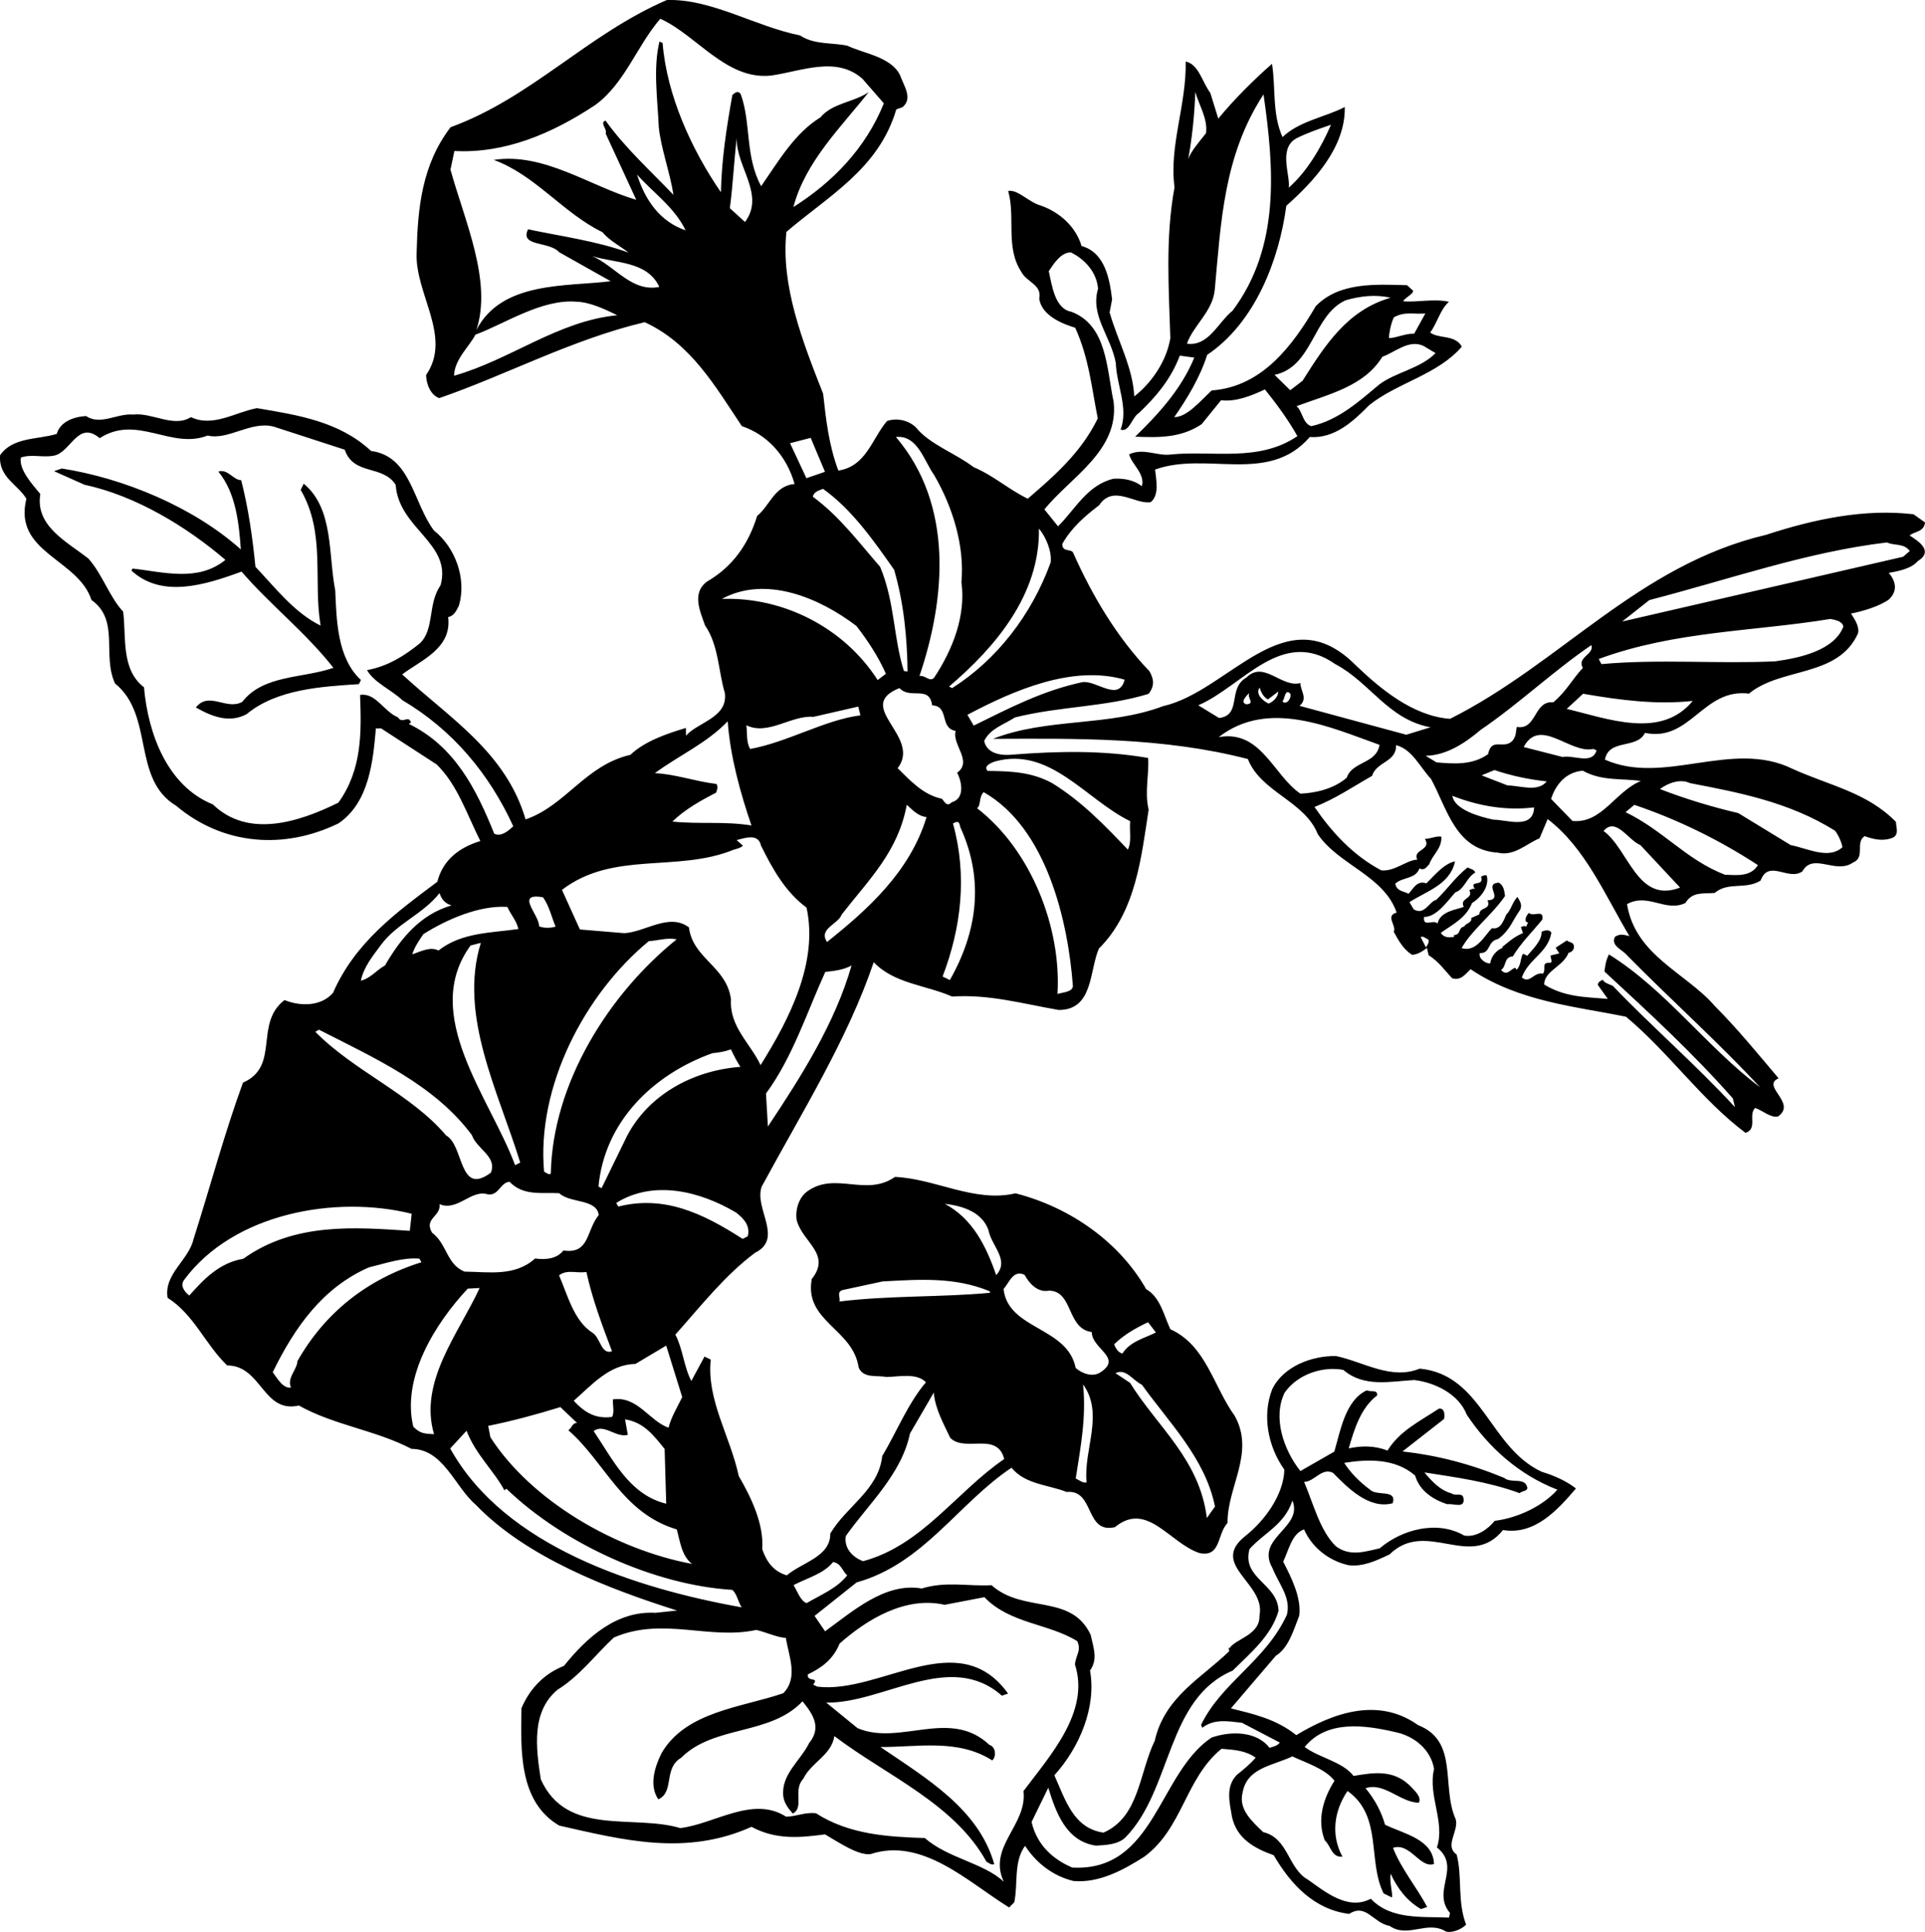<?xml version="1.0" encoding="utf-8"?>
<!-- Generator: Adobe Illustrator 17.0.0, SVG Export Plug-In . SVG Version: 6.00 Build 0)  -->
<!DOCTYPE svg PUBLIC "-//W3C//DTD SVG 1.1//EN" "http://www.w3.org/Graphics/SVG/1.1/DTD/svg11.dtd">
<svg version="1.1" id="Layer_1" xmlns="http://www.w3.org/2000/svg" xmlns:xlink="http://www.w3.org/1999/xlink" x="0px" y="0px"
	 width="215.23px" height="216px" viewBox="0 0 215.23 216" enable-background="new 0 0 215.23 216" xml:space="preserve">
<path d="M158.743,153.017c-3.223,1.304-6.246-0.747-9.374-1.409c-2.715-0.031-5.88,1.154-7.125,3.709
	c-1.129,2.899-0.516,6.361,1.359,8.998c-0.087,2.832-2.196,5.684-4.319,7.379c-4.185,3.277,2.307,5.294,1.534,8.94
	c0.08,2.194-2.689,2.57-3.373,3.672l-0.136-0.133c0.08,0.134,0.098,0.305,0.138,0.424c-3.03,2.975-7.227,5.096-8.334,10.018
	c-1.754,3.598-1.706,8.508-5.734,10.281c-3.355-0.486-4.254-3.655-5.493-6.416c2.802-3.088,4.721-7.614,3.987-11.709
	c0.912-1.281,0.378-2.546,0.074-3.987c-2.183-4.658-7.475-2.353-11.089-5.552c-2.654,0.141-5.089-0.469-7.794,0.367
	c-4.111-0.712-7.718,2.559-10.815,4.786l-1.172-1.721l4.699-3.744c7.492-2.097,11.351-8.836,17.32-12.823
	c1.523,1.89,4.236,1.921,6.151,2.711c3.175-0.319,2.012,4.718,5.413,3.933c3.612-2.982,6.142,1.847,9.502,2.911
	c2.375,0.438,1.888-2.099,3.086-3.382c-0.039-4.044,3.102-7.829,0.807-11.965c-2.4-3.327-3.199-7.883-7.201-9.693
	c-0.768-1.667-1.133-3.57-2.702-4.48c-2.941-5.17-8.352-9.103-14.607-10.715c-4.553,1.085-8.97-1.645-13.48-1.832
	c-3.269,2.285-6.707-0.684-9.862,1.658c-0.916,0.701-1.307,2.092-1.124,3.188c0.66,2.479,3.909,3.774,1.684,6.57
	c-0.877,4.745,4.619,5.559,5.239,9.884c0.532,1.265,2.031,0.847,3.073,1.068c1.443-0.015,3.403-0.497,4.454,0.59
	c-2.001,2.331-3.351,5.695-4.888,8.252c-0.425,3.818-4.046,5.645-5.808,8.666c0.026,2.598-3.143,3.208-4.862,4.669
	c-1.506-0.447-2.27-1.537-2.746-2.919c0.204-2.774-1.213-5.764-2.624-8.178c-0.968-4.495-3.607-8.512-3.132-13.024l-0.697-0.339
	l-1.476,2.728c-0.823-1.55-0.96-3.629-1.784-5.181c2.856-3.206,5.539-6.641,8.923-9.159c3.219-1.591-0.165-4.966,0.736-7.401
	c4.423-8.189,9.602-16.445,12.519-25.081c2.277,2.405,5.804,2.544,8.762,3.842c4.156-0.271,7.807,0.79,11.915,1.5
	c3.87,0.02,3.423-4.367,4.495-6.861c4.178-4.143,4.753-10.331,5.567-15.538c-0.482-1.96,0.076-3.987-0.059-5.775
	c-5.033-0.875-10.116-0.768-15.197-0.371c-1.211,0.128-2.83-0.087-3.134-1.528c0.679-1.393,2.177-1.813,3.44-2.633
	c5.072-1.266,10.043-1.139,14.937-2.633c0.742-0.931,0.562-1.738,0.091-2.544c-3.62-3.776-6.381-8.428-8.508-13.203
	c-0.18-0.519-1.272-0.046-1.222-1.027c1.02-1.801,2.509-3.088,4.115-4.317c1.593-2.383,4.043-0.039,5.773-0.345
	c0.975-0.818,0.612-2.433,0.484-3.644c5.758-2.079,12.669,1.723,17.296-3.638c2.774,0.204,4.892-1.782,6.609-3.531
	c3.095-2.515,7.707-3.427,10.392-6.574c-0.766-1.378-2.607-0.84-3.54-1.582c0.799-1.048,1.129-2.611,2.103-3.429
	c-1.678-0.388-3.64,0.093-5.142-0.065c0.399-0.523,1.089-0.762,1.144-1.166l-0.701-0.629c-3.407-0.082-7.57-0.386-10.201,2.355
	c-2.557,4.358-5.977,9.011-11.633,9.415c-1.317,1.226-2.743,2.973-4.189,2.989c1.424-2.038,2.902-4.478,3.685-6.969
	c5.339-3.577,8.041-10.594,8.849-16.669c3.036-2.687,6.635-6.535,6.535-11.041c-2.127,1.118-5.07,1.552-6.958,3.362
	c-1.181-2.587-0.747-5.539-1.178-8.191c-2.003,1.752-4.234,3.97-6.006,6.125l-0.894-2.88c-0.879-1.146-1.302-3.223-2.752-3.497
	c0.106,4.794-1.871,9.435-1.246,14.051c-1.042,5.671-0.638,11.329-0.469,16.873c-0.436,2.661-2.203,5.105-4.037,6.511
	c-0.148-3.234-1.854-6.222-2.752-9.391l0.276-1.445c-0.252-2.136-0.744-5.25-3.41-5.975c-0.658-2.188-2.466-3.787-4.551-4.519
	c-1.391-0.391-2.559-1.823-3.657-1.639c0.84,2.995-0.341,6.301,1.478,9.055c0.588,1.15,2.325,1.422,1.995,2.984
	c0.247,1.847,2.511,2.806,4.017,3.253c1.535,3.336,1.858,6.798,2.526,10.142c-1.869,3.831-4.846,6.403-7.824,8.975
	c-2.207-1.076-3.781-2.563-6.045-3.523c-2.094-1.597-4.935-2.55-6.457-4.443c-0.875-0.857-2.205-1.074-3.242-0.718
	c-1.713,2.038-2.318,5.048-5.433,5.541c-1.068-2.82-1.387-5.704-1.704-8.591c-2.309-5.869-4.74-12.085-4.106-18.099
	c4.696-4.033,10.329-7.034,12.284-13.697l0.69-0.239c1.204-0.994,0.152-2.37-0.265-3.579c-1.003-2.068-4.126-2.442-5.869-3.292
	c-1.68-0.386-3.698-0.078-5.326-1.161c-4.979-0.99-9.919-4.117-14.885-3.954C65.64,3.85,59.469,10.902,50.375,14.227
	c-3.195,4.191-3.666,8.99-3.79,13.96c-0.243,4.625,4.02,9.435,1.059,13.738c0.013,1.157,0.601,2.305,1.471,2.585
	c7.427-2.557,14.839-6.559,22.967-8.488c5.163,2.377,7.87,7.145,10.861,11.62c2.839,0.955,5.001,3.301,5.897,6.47
	c-2.251,0.195-2.75,2.396-4.182,3.566c-1.007,3.245-2.774,5.689-5.589,7.334c-1.778,1.289-0.775,3.358-0.241,4.914
	c1.524,2.179,1.498,5.183,2.214,7.546c0.373,2.769-3.03,3.264-4.345,4.779l-0.007-0.866c-2.19,0.658-4.608,1.489-6.209,3.008
	c-5.016,1.146-7.223,5.674-11.716,7.221c-2.21-7.546-8.547-11.356-13.795-16.213c2.066-1.58,5.578-2.887,5.138-6.405
	c0.636-0.124,0.918-0.703,1.2-1.283c0.894-3.015-0.41-6.524-2.798-8.408c-2.342-3.154-2.568-8.293-7.021-8.886
	c-3.555-3.314-8.243-4.02-12.758-4.784c-2.364,0.428-4.946,2.186-7.384,0.998c-1.895,1.231-4.339-0.536-6.472-0.284
	c-1.793-0.154-3.629,1.25-5.257,0.169c-1.328,0.07-2.882,0.606-3.273,1.995c-2.19,0.658-4.907,0.339-6.333,2.374
	c-0.204,2.485,1.997,3.273,2.939,4.881c-1.502,6.023,5.786,6.702,7.275,11.31c3.199,2.279,1.159,6.168,2.635,9.333
	c4.425,3.594,1.838,10.667,6.837,13.68c5.3,4.454,12.124,4.907,18.16,1.96c3.442-2.346,3.859-7.03,4.169-10.613l0.577-0.006
	l6.222,4.039c2.333,2.288,3.347,5.513,4.879,8.56c-2.361,0.716-4.195,2.122-4.807,4.553c-4.532,3.397-9.176,6.735-11.664,12.421
	c-1.311,1.515-3.625,1.537-5.422,0.805c-3.44,2.633-0.447,7.399-4.645,9.231c-2.138,5.856-3.642,11.59-5.548,17.559
	c-0.553,2.318-3.312,3.846-2.882,6.5c2.965,1.875,4.213,5.216,6.663,7.559c3.87,0.02,3.981,5.391,8.018,4.484
	c3.95,2.214,8.577,2.746,12.584,4.844c3.581,0.022,4.836,4.226,7.167,6.225c5.721,5.953,14.941,9.443,22.533,11.853l-2.424,0.254
	c-4.334-0.245-7.655,2.735-10.225,5.936c-2.129,0.831-3.79,2.465-4.749,4.727c-0.069,4.564-0.358,10.459,4.232,13.129
	c7.123,1.606,14.13,3.442,21.491,0.135c2.73,1.476,5.443,1.218,8.213,0.844c1.569,0.907,3.72,2.39,5.105,2.203
	c5.817-1.908,10.952,3.184,15.486,5.969l0.571-0.582c0.443-2.086-0.1-4.506,1.209-6.31c1.233,1.895,3.097,3.377,5.411,3.933
	c2.891,0.26,5.652-1.27,7.948-2.737c4.3-3.219,4.534-8.71,8.603-12.044c1.387,0.102,2.774,0.204,3.822,1.003
	c-0.627,0.699-1.374,1.341-2.06,1.869c-1.374,1.343-0.836,3.186-0.59,4.742c0.545,2.422,2.461,3.501,4.666,4.286
	c1.88,3.216,4.506,6.079,8.441,6.561c1.895-1.233,2.667,1.014,4.521,1.341c2.036,1.424,4.208-0.677,6.303,0.632
	c0.636,0.167,1.671-0.191,2.244-0.773c-1.007-2.648-0.399-5.37-1.059-7.846c-1.398-0.97,0.263-2.602-0.098-3.928
	c-1.654-3.681,0.376-8.727-4.204-10.531c-4.482-3.19-9.548-1.35-13.626,1.118c-2.27-1.828-4.875-2.379-7.308-2.991l5.024-5.884
	c1.437-0.881,1.995-2.908,2.613-4.473c0.269-2.025-0.907-4.326-1.793-6.049c0.625-1.276,0.951-3.13,2.335-3.605
	c0.886,2.014,2.748,3.497,4.949,3.996c1.619,0.215,3.115-0.495,4.61-1.202c4.119-4.026,9.031,1.819,12.684-2.724
	c3.586,0.599,6.157-2.314,8.157-4.645c-0.931-0.742-2.325-1.421-3.831-1.869C166.513,161.838,165.741,153.699,158.743,153.017z
	 M135.846,168.438l-0.911,1.28c-0.816-6.578-5.532-10.17-8.586-15.11l-1.628-1.081c1.15-0.588,1.915,0.79,2.961,1.3
	C130.667,159.014,134.752,163.018,135.846,168.438z M128.362,147.83l0.877,1.146c-1.15,0.591-2.937,1.012-3.733,2.349
	c-0.404-0.054-0.756-0.512-0.934-1.031C125.66,149.243,126.865,148.537,128.362,147.83z M144.903,15.488
	c1.148-0.588,2.531-1.066,3.913-1.541c-1.129,2.611-2.722,5.285-4.727,7.036C144.308,19.653,142.891,16.662,144.903,15.488z
	 M50.766,42.01c0.039-1.849,1.758-3.31,2.381-4.586c3.338-1.248,7.412-4.002,11.288-3.694c1.558,0.041,3.299,0.892,4.577,1.515
	C62.375,35.887,57.103,40.215,50.766,42.01z M66.209,28.629c-0.211-0.068-0.418-0.14-0.615-0.225
	C65.791,28.489,65.998,28.561,66.209,28.629c2.592,0.829,6.146,0.525,7.509,3.449C70.616,32.698,68.771,29.732,66.209,28.629z
	 M71.224,19.509c1.754,2.003,4.139,3.598,5.435,6.242C73.82,24.799,72.121,22.389,71.224,19.509z M83.296,24.82l-1.693-1.543
	c0.349-2.62,0.459-5.238,0.77-7.857c0.008-0.215,0.031-0.43,0.072-0.645c-0.042,0.215-0.064,0.43-0.072,0.645
	C82.259,18.615,85.592,21.766,83.296,24.82z M85.104,20.816c-1.825-3.334-1.111-7.154-2.298-10.318
	c-0.352-0.458-0.695-0.052-0.923,0.124c-0.658,3.705-1.2,7.175-1.278,10.874c-3.281-4.762-6.06-10.859-6.52-16.688l-0.349-0.169
	c-0.723,2.952-0.226,6.357-0.078,9.589c0.254,2.424,1.263,5.072,1.634,7.553c-2.568-2.689-5.365-5.205-7.592-8.302
	c-0.69,0.239,0.241,0.979,0.013,1.444l3.425,7.418c-5.157-1.508-10.335-5.328-15.931-4.462c4.638,1.686,7.742,5.932,12.154,8.083
	c0.818,0.974,1.979,1.541,2.913,2.281c-3.538-1.294-7.588-1.832-11.234-2.604c-0.964,1.975,2.381,1.307,3.49,2.565l5.752,3.236
	c-4.905,0.627-12.189-0.052-15.023,5.465c1.795-5.45-1.276-12.12-2.893-17.938l0.44-2.084c5.608,0.291,10.843-1.899,15.723-5.124
	c3.325-2.403,4.671-6.633,7.299-9.663c4.119,1.867,7.406,6.917,12.426,6.348c3.403-0.497,7.258-2.209,10.17,0.36l2.396,2.75
	c-2.029,5.046-5.747,8.838-10.11,11.596c1.337-5.098,5.4-9.007,8.421-12.851c-1.719,1.172-4.031,1.196-5.4,2.826
	C88.856,14.886,87.04,18.025,85.104,20.816z M121.491,165.749c-0.462,0.063-0.753-0.224-1.217-0.449
	c0.542-3.473,1.202-6.887,0.818-10.522C123.494,158.102,121.109,162.113,121.491,165.749z M114.558,142.536
	c0.53,0.977,1.465,2.008,2.735,1.764c2.713,0.03,1.947,4.254,4.781,4.632c-0.039,1.849,3.497,2.854,0.97,4.495
	c-0.862,0.588-2.079,0.137-2.778-0.49c-0.911-4.614-7.553-4.259-8.061-8.818C112.835,143.42,113.282,141.913,114.558,142.536z
	 M110.524,137.549c0.306,1.732,2.402,3.327,0.857,5.018c-1.128-3.281-2.661-6.327-5.738-7.972
	C107.55,134.805,109.81,135.478,110.524,137.549z M93.848,145.514c0.169-0.349-0.356-1.038,0.334-1.274l4.497-0.97
	c3.985-0.213,8.024-0.54,11.967,1.096l0.061,0.172C105.282,145.054,99.504,144.822,93.848,145.514z M94.569,171.735
	c2.394-3.432,6.229-6.878,7.167-11.451l2.669-4.59c0.135,1.788,1.133,3.57,1.841,5.066c1.637,1.658,5.252-0.747,6.034,2.366
	c-5.396,3.692-9.15,9.624-15.775,11.421C95.285,174.096,94.352,173.065,94.569,171.735z M93.154,174.636
	c0.927,0.165,1.05,1.088,1.576,1.487c-1.142,1.456-2.926,2.166-4.534,3.106c-0.636-0.167-0.994-1.202-1.465-2.008
	C90.285,176.399,92.069,175.976,93.154,174.636z M77.384,174.851c-8.564-1.591-17.977-7.045-22.555-14.162l-0.243-1.27
	c2.709-0.547,5.361-1.265,8.067-2.101l1.864,1.771c-0.577,0.007-0.571,0.584-0.972,0.818c4.137,3.601,5.984,9.244,12.126,11.089
	C76.032,172.323,76.221,173.996,77.384,174.851z M79.65,117.75c0.751-0.065,1.385-0.187,2.075-0.423
	c0.356,0.746,0.651,1.322,1.059,1.953c-5.367,0.399-10.309,3.162-12.688,7.75l-2.832,5.806l-0.349-0.171
	C67.595,125.379,73.03,120.127,79.65,117.75z M61.585,131.218c-0.228,0.174-0.521-0.111-0.753-0.224
	c-0.844-9.467,4.484-19.803,11.703-25.767c1.042-0.067,2.077-0.425,3.119-0.204C68.088,111.107,61.774,121.106,61.585,131.218z
	 M68.426,151.079c-1.209,0.417-1.287-1.489-2.159-2.058c-2.092-1.309-2.813-4.247-3.759-6.433c0.916-0.703,1.962-0.193,3.056-0.378
	C66.232,145.267,67.3,148.086,68.426,151.079z M69.887,158.691c2.14,0.326,3.255,1.875,4.423,3.308l0.178,6.123
	c-4.113-1.001-5.943-4.909-8.113-8.124c1.148-0.879,2.492,0.784,3.82,0.423L69.887,158.691z M76.277,156.201
	c-0.567,1.161-1.25,2.266-1.528,3.425c-2.201-0.788-3.442-3.549-6.212-3.175c-0.052,0.695,0.186,1.385-0.096,1.966
	c-1.847,0.25-3.069-0.49-4.293-1.806c2.006-1.754,4.002-4.085,6.891-4.113l3.447-2.055L76.277,156.201z M83.609,138.219
	l-0.575,0.295c-4.593-2.958-8.829-4.881-13.901-3.618l-0.234-0.402c4.132-2.583,9.289-1.363,13.413,1.081
	C83.244,136.318,83.886,137.063,83.609,138.219z M85.857,125.95l-0.213-3.694c2.965-4.015,4.59-9.116,6.626-13.585
	c0.922-0.124,1.962-0.193,2.939-0.723C93.367,114.38,89.612,120.309,85.857,125.95z M92.468,105.318
	c-0.996-1.491,1.25-1.975,1.645-3.078c3.082-3.959,6.285-6.995,7.273-12.261c0.408,0.343,1.226,1.315,2.21,1.365
	C101.749,97.485,96.939,101.75,92.468,105.318z M83.878,83.74c-0.469-0.805-0.306-1.73-0.43-2.652
	c2.437,1.187,5.014-1.148,7.501-0.942L95.962,79l0.241,0.979C92.223,80.48,88.145,82.946,83.878,83.74z M100.364,85.889
	c2.739-3.553-4.979-6.885,0.199-8.957c1.226,1.318,3.347-0.38,3.659,1.927c1.966,0.098,0.777,2.535,2.628,2.863
	c-0.447,1.506,1.94,3.39,0.163,4.677c0.529,0.977,0.894,2.88-0.603,3.299c-0.573,0.584-0.812-0.107-1.103-0.393
	C103.225,88.865,101.822,87.317,100.364,85.889z M106.202,109.574l-0.812-0.397c2.084-5.45,2.776-11.292,1.159-17.111
	c0.573-0.295,0.69-0.239,0.812,0.397C110.079,98.386,109.269,104.17,106.202,109.574z M111.218,85.144
	c6.164-1.736,10.151,4.232,15.143,6.667c-0.104,1.098,0.195,2.251-0.256,3.18c-2.57-2.689-5.137-5.378-8.451-7.425
	c-2.381-1.307-4.807-1.339-7.234-1.374C109.953,85.678,110.7,85.325,111.218,85.144z M119.958,110.247
	c-0.05,0.692-1.207,0.705-1.723,0.883c0.447-7.399-2.934-16.089-8.988-20.766c0.458-0.352,0.163-1.215,0.734-1.799
	C117.067,92.598,119.424,103.087,119.958,110.247z M125.745,75.99c-0.669,2.548-3.177,0.03-4.736,0.278
	c-4.497,0.968-8.174,2.911-12.141,4.857l-0.705-1.207C113.391,77.151,119.95,74.314,125.745,75.99z M160.506,39.481
	c-1.715,1.749-4.484,2.125-6.318,3.529c-2.177,1.812-4.525,3.972-7.581,4.638c-0.985-0.336-0.94-1.608-1.639-2.238
	c3.683-1.365,7.546-2.212,9.593-5.524c1.383-0.478,2.984-1.995,4.61-1.203L160.506,39.481z M159.364,35.045l-1.246,2.264
	c-0.985-0.048-1.962,0.482-2.826,0.49c-0.004-0.289,0.156-1.504,0.553-2.316C157.053,34.778,158.153,35.171,159.364,35.045z
	 M150.455,33.571c1.669-0.478,3.345-0.669,5.025-0.28c-4.84,1.376-7.345,5.33-9.845,9.283l-1.376,1.055l-1.752-1.717
	C146.83,41.003,146.774,35.227,150.455,33.571z M133.645,10.283c0.417,1.5,1.415,2.991,1.198,4.61
	c-0.74,0.933-1.71,2.04-1.992,2.908C133.289,15.429,133.554,12.827,133.645,10.283z M135.826,32.33
	c0.679-7.286,0.949-14.913,5.446-21.776c1.178,8.193,1.901,17.025-3.458,24.183c-1.662,1.346-2.676,4.013-5.107,3.69
	C133.439,36.341,135.62,34.817,135.826,32.33z M124.512,44.92c-0.788-3.69-0.721-8.543-4.723-10.062
	c-1.851-0.33-2.166-2.926-2.529-4.54c0.514-0.756,1.309-2.092,2.464-2.103c1.625,0.792,2.913,2.281,3.045,4.072
	c-0.896,3.013,1.439,5.3,1.988,8.3c0.083,2.483,1.437,5.012,0.536,7.447c0.985,0.336,1.259-1.398,2.062-1.869
	c1.888-1.81,3.544-3.733,4.558-6.401l1.619,0.215c-1.467,3.596-4.154,6.455-6.613,8.846c2.542,0.091,5.085,0.182,7.438-1.402
	l2.17-2.678c1.619,0.215,3.403-0.497,4.897-1.205c1.346,1.663,2.635,3.44,3.635,5.222c-4.304,2.93-9.4,1.595-14.075,2.044
	c-1.558,0.248-3.071-0.777-4.74-0.011c0.302,1.152,1.815,2.179,1.424,3.568c-0.933-0.742-2.149-0.903-3.186-0.836
	c-2.939,0.723-4.241,3.392-6.186,5.32l-1.521-1.893C119.685,53.346,125.143,50.403,124.512,44.92z M116.16,59.1
	c0.818,0.975,1.469,2.585,1.307,3.8c-2.136,5.856-6.016,10.863-11.008,14.032l-0.35-0.171C111.264,72.378,116.29,66.492,116.16,59.1
	z M104.431,53.092c2.114,3.618,3.429,7.996,3.065,11.985c0.499,3.694-0.909,7.462-3.073,10.72c-0.514,0.467-0.985-0.339-1.619-0.217
	c2.919-8.636,3.855-19.102-2.633-26.72C102.595,48.603,103.316,51.542,104.431,53.092z M99.971,63.707
	c1.077,3.688,1.461,7.612,1.5,11.367l-0.406-0.054c-1.191-3.742-1-7.673-2.656-11.642c-2.396-2.75-4.564-5.676-7.529-7.842
	c0.108-0.521,0.627-0.699,1.146-0.877C95.224,56.938,97.686,60.436,99.971,63.707z M88.336,49.554l2.305-0.601l1.597,3.796
	l-2.075,0.714L88.336,49.554z M80.709,66.961c4.884-2.648,10.859-0.165,15.05,3.028c1.228,1.606,2.401,3.327,3.288,5.341
	l-0.918,0.701C94.374,70.175,87.58,66.72,80.709,66.961z M81.364,80.645c0.269,3.868,1.406,8.015,2.657,11.644
	c-3.069-0.49-5.838-0.117-8.844-0.434c1.374-1.341,3.154-2.342,4.879-3.225c0.171-0.347,0.224-0.753,0.048-0.981
	c-2.314-0.267-4.634-1.111-6.887-1.205C75.912,84.454,79.018,83.096,81.364,80.645z M81.968,95.024
	c0.345-0.119,0.807-0.182,1.094-0.473l-0.701-0.629c0.807-0.18,2.42-0.831,2.722,0.61c1.296,2.643,2.767,5.231,5.094,6.939
	c1.333,6.112-1.897,12.441-5.139,17.615c-1.122-2.416-3.51-4.3-3.308-7.362c-0.499-3.694-4.263-4.523-4.701-8.041
	c-2.214-1.654-4.849,0.51-7.214,0.649l-4.975-0.414l-2.008-4.428C68.565,95.098,75.695,97.57,81.968,95.024z M60.702,100.318
	c0.703,0.918,1.007,2.359,1.419,3.279c-0.519,0.178-1.385,0.187-1.849-0.039C60.316,102.286,57.52,99.773,60.702,100.318z
	 M62.532,133.403c1.165,1.144,4.165,0.593,4.414,2.44c-1.426,1.747-0.996,4.401-3.948,3.967c-0.74,0.931-1.953,1.059-3.169,0.898
	c-2.288,2.044-5.183,1.495-7.9,1.465c-2.029-0.846-1.936-3.101-3.625-4.356c-0.94-1.608,1.025-1.801,0.836-3.186
	c2.029,0.847,3.566-1.71,5.42-1.092c1.215,0.161,1.374-1.344,2.413-1.411C58.49,133.731,60.567,133.306,62.532,133.403z
	 M57.59,130.273c-2.789-7.54-10.622-16.821-4.979-24.56l1.15-0.299c-2.518,8.111,1.958,16.616,4.404,24.567L57.59,130.273z
	 M45.722,80.94c0.057-0.117,0.172-0.061,0.228-0.176c-0.297-0.864-0.979,0.241-1.45-0.564c-1.565-0.619-2.511-2.806-4.243-2.5
	c0.156,4.102,0.256,8.317-2.422,12.041c-4.541,2.24-10.127,3.972-14.036,0.195c-5.046-2.029-7.243-7.842-7.698-13.094
	c-2.617-1.997-1.962-5.7-2.335-8.469c-1.519-1.604-2.296-4.137-3.872-5.912c-2.387-1.884-5.986-3.637-5.387-7.227
	c-0.994-1.202-2.396-2.748-2.179-4.078c1.211-0.417,2.427,0.032,3.696-0.211c1.904-0.367,2.676-4.013,5.122-1.957
	c4.191-2.698,7.985,1.309,12.072-0.293c2.316,0.556,4.838-1.665,7.386-0.996l7.939,2.578c1.011,2.936,4.232,1.634,5.699,3.93
	c0.339,4.907,6.305,6.522,5.022,11.215c-1.48,2.153-0.645,4.859-2.305,6.494c-1.663,1.346-3.555,2.576-5.921,3.004
	c0.766,1.38,2.681,2.17,3.963,3.371c5.578,3.295,9.671,8.165,12.386,14.088c-0.514,0.467-1.317,1.226-2.129,0.829
	C53.245,88.202,50.829,83.432,45.722,80.94z M56.726,101.396c0.415,0.92,0.998,1.493,1.237,2.472
	c-2.941,0.434-6.35,0.352-8.929,2.401c-0.929-0.454-1.906,0.076-2.943,0.432c0.28-0.868,0.738-1.509,1.25-2.264
	C50.037,102.736,53.661,101.197,56.726,101.396z M42.557,105.696c1.767-2.444,4.703-3.453,6.585-5.841
	c0.239,0.69,0.59,1.148,1.344,1.372c-3.514,1.018-5.684,3.696-7.444,6.717c-0.977,0.53-1.547,1.402-2.698,1.704
	C40.674,108.083,41.702,106.861,42.557,105.696z M35.66,115.124c6.214,3.173,12.944,6.168,17.103,11.79
	c0.534,1.554,2.854,2.398,2.12,4.195c-3.614,2.693-2.976-3.032-5.009-4.167c-3.918-4.64-10.299-7.177-14.616-11.583L35.66,115.124z
	 M27.191,140.741c-2.654,0.432-4.428,2.298-6.025,4.104c-0.525-0.399-1.051-1.087-0.595-1.727
	c5.528-7.505,17.005-9.526,25.459-7.414l-0.211,1.908C39.692,137.21,32.925,136.641,27.191,140.741z M33.255,152.179
	c-0.048,0.981-1.196,1.86-0.723,2.952c-0.922,0.126-1.513-1.025-2.038-1.712c2.492-5.107,5.626-9.472,10.743-11.718
	c1.96-0.482,3.859-1.135,5.652-0.979l0.235,0.401C41.021,143.031,36.32,146.775,33.255,152.179z M48.528,160.347
	c-0.983-0.048-1.56-0.043-2.32-0.844c-1.324-5.532,2.487-11.577,6.088-15.427l1.328-0.07
	C51.304,149.054,46.794,154.471,48.528,160.347z M50.336,161.946l1.828-1.982c1.009,2.648,3.108,4.532,4.228,6.659l0.228-0.176
	c6.357,6.118,16.456,10.756,25.244,11.306c0.523,0.399,0.647,1.322,1.059,1.953C71.289,177.625,56.452,172.978,50.336,161.946z
	 M112.228,210.381c-2.275-2.114-6.207-2.596-8.829-4.881c-4.104-0.132-8.439-0.378-12.161-2.767
	c-1.213-0.161-2.192,0.369-3.347,0.38c-3.722-2.39-8.024,0.831-11.831,1.272c-5.274-1.565-12.701,0.992-15.594-5.45
	c-0.556-3.575-1.057-7.557,1.864-10.012c2.47-1.526,4.18-3.855,6.299-5.839c5.465-2.366,10.631,0.3,15.935-0.851
	c1.159,0.276,2.32,0.842,3.303,0.89c0.308,2.021,1.428,4.434-0.286,6.186c-4.662,1.606-10.9,2.014-13.626,6.72
	c-0.849,1.743-1.35,3.653-0.352,5.146c1.841-0.827,0.543-3.473,2.553-4.647c3.661-3.677,9.971-2.468,13.571-6.316
	c1.17,1.433,2.166,2.926,0.74,4.673c-0.964,1.973-3.143,3.496-2.889,5.921c0.067,0.749,0.592,1.437,1.061,1.953
	c1.32-0.649-0.026-2.6,1.172-3.883c0.907-1.858,3.151-2.63,3.477-4.771c5.882,4.447,13.422,7.551,17.009,14.043
	c0.232,0.113,0.523,0.399,0.87,0.28c-1.736-6.164-7.549-9.574-12.725-13.103c4.161,0.015,8.658-0.953,12.495,1.493
	c0.456-0.352,0.447-1.506-0.308-1.73c-4.432-4.174-9.993,0.156-14.75-1.875l-3.495-2.854c6.414,0.109,13.808-5.914,19.636-0.773
	l0.69-0.239c-5.565-7.744-14.268,0.085-21.324-0.771l-0.464-0.226c0.742-0.933-0.755-0.224-0.59-1.15
	c1.495-0.708,2.815-1.645,3.546-3.444c3.036-2.687,7.345-5.328,11.744-4.332l4.438-0.853c2.861,2.976,7.193,2.932,10.392,4.923
	c0.473,1.094-0.158,1.504-0.265,2.602c1.727,5.298-2.843,10.255-5.752,14.153C114.88,204.058,110.395,206.472,112.228,210.381z
	 M149.204,199.097c-1.252,1.977-1.979,4.354-1.089,6.654c0.699,0.629,0.771,1.958,1.982,1.83c-1.293-2.355-0.975-5.074,0.564-7.342
	c3.954,2.791,2.214,7.835,4.041,11.455l0.929,0.454c0.108-0.521-0.306-1.73-0.143-2.656c0.768,1.669,1.823,3.045,3.39,3.952
	l0.69-0.237c-1.118-2.127-2.93-4.304-3.82-6.607c1.901-0.653,3.028,2.34,4.584,1.803c-0.087-2.772-3.386-3.375-5.474-4.393
	c-0.421-1.5-1.185-2.878-2.179-4.08c2.073-0.714,3.946,1.636,5.966,1.615c0.341-0.697-0.592-1.437-1.059-1.953
	c-1.866-1.771-4.058-1.404-6.248-1.035c-1.231-1.606-3.894-2.042-5.465-3.238c2.513-3.088,6.794-2.437,10.153-1.661
	c2.084,0.441,3.946,1.925,4.315,4.117c-0.721,2.952,1.272,5.936,0.317,8.777c2.795,2.225-0.643,4.859,1.461,7.323l-0.111,0.521
	c-2.947-0.145-6.468,0.295-8.745-2.11c-2.529,1.354-5.092-0.758-7.013-2.125c-2.264-1.25-2.183-4.66-5.02-5.324
	c-1.166-1.144-2.798-2.513-2.296-4.425c0.492-2.778,3.321-2.98,5.563-4.041C145.89,197.05,148.152,197.721,149.204,199.097z
	 M142.266,175.307c0.712,1.784,2.114,3.329,1.615,5.241c-2.377,5.163-7.264,7.523-9.585,12.284l0.117,0.345
	c1.376-1.055,2.938-0.723,4.445-0.564l4.237,2.212c-0.343,0.408-0.629,0.41-1.148,0.588c-1.404-1.834-4.236-1.923-6.483-1.148
	c-5.969,3.987-6.32,15.023-15.57,14.537c-2.144-0.903-3.952-2.503-4.556-5.096l1.869-3.831c0.836,2.707,1.966,5.988,5.322,6.474
	c1.037-0.067,2.483-0.083,3.342-0.957c5.202-5.365,4.525-15.469,11.946-18.605c1.945-1.925,4.354-3.913,5.135-6.693
	c-0.091-3.06-4.139-3.598-3.247-6.9c1.6-1.808,3.902-2.698,4.799-5.422C145.747,170.823,140.327,171.917,142.266,175.307z
	 M167.114,170.035c-0.742,0.931-2.06,1.869-3.392,1.652c-3.021-1.763-6.998-0.684-9.461,1.422c-1.613,0.362-3.34,0.957-4.911-0.241
	c-1.752-1.714-2.474-4.655-3.538-7.186c1.155-0.011,1.949-1.636,3.225-1.014c1.632,1.658,4.026,4.119,6.676,3.401
	c0.503-1.623-1.797-0.734-2.557-1.535c-1.164-0.855-2.214-1.943-2.861-2.978c2.652-0.43,5.714-0.517,7.93,1.424
	c0.478,1.671,1.99,2.696,3.612,3.201c0.634-0.124,2.027,0.558,1.784-0.712c-0.122-0.634-0.925-0.165-1.333-0.506
	c-1.276-0.334-2.209-1.365-3.028-2.34c3.471,0.542,7.117,1.026,10.652,2.32c0.286-0.291,0.807-0.18,0.862-0.586
	c-0.243-1.268-1.797-0.443-2.611-1.129c-3.829-1.58-7.536-2.526-11.353-2.95l4.645-3.629c0.109-0.521,0.044-1.27-0.59-1.148
	c-2.123,1.406-4.367,2.47-5.73,4.677c-1.45-0.562-2.895-0.549-4.336-0.245c0.616-2.144,1.341-4.519,3.177-5.925
	c0.052-0.692-0.697-0.339-1.161-0.564c-2.416,1.12-2.958,4.593-3.629,6.852l-3.792,2.175c-1.871-2.351-3.121-5.977-1.763-8.764
	c1.424-2.036,4.189-2.986,6.561-2.548c2.329,1.999,5.27,1.276,7.924,1.135c2.314,0.265,4.985,1.567,5.875,3.87
	c2.403,3.616,5.784,6.702,10.134,8.391C172.53,168.364,169.713,169.72,167.114,170.035z M33.958,54.077l-0.339,0.697
	c2.819,4.825,1.372,10.153,2.229,15.171c-2.902-1.415-5.011-4.167-7.286-6.572c-0.321-3.173-0.757-6.405-1.597-9.689
	c-0.868,0.009-1.517-1.313-2.552-0.957c1.988,2.407,2.309,5.869,2.513,8.699c-5.304-4.742-13.079-7.959-20.022-9.046L6.04,52.677
	l3.423,1.526c5.732,1.215,11.486,4.74,15.74,8.395c-3.095,2.515-6.976,1.339-10.388,0.97L14.7,63.801
	c3.381,3.086,8.104,1.652,12.308,0.108c3.212,3.725,7.171,6.804,10.273,10.759c-3.453,1.189-7.85,0.77-10.188,3.798
	c-1.782,1-3.709-1.233-5.194,0.629c1.684,0.966,3.716,1.812,5.669,0.753c3.381-2.806,8.404-3.088,12.562-3.36l0.226-0.464
	c-2.683-2.457-2.726-6.789-2.874-10.023C36.693,62.023,37.336,56.875,33.958,54.077z M213.511,59.87
	c0.517-0.467,1.615-0.362,1.719-1.461l-1.281-0.911c-5.435-0.64-11.028,0.512-16.499,2.301
	c-14.294,3.375-22.965,14.381-35.326,20.569c-4.163-0.306-7.831-3.39-10.574-6.021c-7.818-7.835-14.069,2.913-21.504,4.603
	c-6.157,2.314-12.983,1.285-19.026,3.655c9.359-0.035,19.061-0.189,28.502,2.259c1.482,3.742,6.344,4.675,7.826,8.415
	c2.344,3.444,7.382,4.608,8.81,8.753c-1.326,0.36,0.015,1.443-0.326,2.14c0.53,0.977,1.059,1.953,2.047,2.581
	c0.577-0.006,1.211-0.417,1.667-0.768l0.182,0.807c1.105,0.681,1.866,1.771,2.626,2.574c0.985,0.336,1.554-0.536,2.071-1.003
	c5.409,3.644,11.768,4.158,17.383,5.315c4.894,4.111,8.41,9.276,13.359,12.983c1.38-0.477,0.269-2.025,1.07-2.785
	c0.753,0.224,1.743,1.137,2.55,0.957c2.181-1.523-1.94-3.39,0.074-4.276c-2.279-2.693-4.619-5.558-7.128-8.076
	c-3.214-3.722-8.894-5.63-9.819-11.399c2.357-1.294,4.285,0.94,6.529-0.122c0.794-1.337,2.068-1.003,3.282-1.131
	c1.489-1.285,3.462-0.323,5.126-1.38c0.901-2.435,3.121,0.087,4.671-1.027c1.191-2.151,3.701,0.367,5.652-0.981
	c1.437-0.593,0.208-2.197,1.298-2.958c1.103,0.393,2.145,0.614,3.238,0.141c0.629-0.41,0.278-1.159,0.271-1.736
	c-3.269-3.319-7.377-4.028-11.614-5.951c-6.733-3.284-14.307,1.931-20.923-1.005c0.439-2.375,3.57-1.135,4.475-2.991
	c5.096,1.046,6.481-5.033,11.627-4.391c3.609-2.982,9.921-1.773,12.182-6.707c0.221-0.753-0.365-1.615-0.773-2.244
	c1.267-0.245,3.11-0.784,4.202-1.545c1.029-0.934,0.847-2.029,0.026-3.004c1.096-0.185,2.539-0.486,3.223-1.302
	C216.246,61.635,214.501,60.495,213.511,59.87z M165.546,81.605c4.306-2.932,8.082-6.55,12.384-9.482
	c0.358,1.037-1.66,1.346-0.955,2.552c-1.202,1.283-1.879,2.676-3.312,3.846c-2.198-0.211-1.819,3.136-4.076,2.754
	c-0.111,0.521-0.047,0.983-0.447,1.506c-0.972,1.107-2.375-0.439-2.757,1.53c-1.779,1.289-3.976,1.079-5.769,0.925l-1.22-0.74
	C161.704,84.472,163.827,83.065,165.546,81.605z M168.554,87.814l-2.9-1.126l1.439-0.592c1.971,0.673,3.939,1.059,5.847,1.27
	C171.913,88.589,170.114,87.855,168.554,87.814z M171.525,90.269c-0.091,2.542-3.106,1.359-4.551,1.374
	c-1.563-0.332-4.343-1.114-4.591-2.67C165.4,90.156,168.467,90.644,171.525,90.269z M170.359,83.521
	c1.814-3.427,5.209,0.814,7.802,0.21l0.347,0.171c-0.504,1.621-2.537,0.486-3.805,0.729L170.359,83.521z M149.298,74.253
	c3.889,2.042,5.895,6.182,10.641,7.06l-2.706,0.833L145.3,78.915c0.972-0.818,0.1-1.676,0.091-2.544
	c-2.133,0.542-4.072-2.559-6.016-0.634c-2.183,1.235-0.477,4.224-3.073,4.538l-2.327-1.422
	C138.867,76.784,143.306,70.038,149.298,74.253z M143.388,78.414c0.286-0.291,0.276-1.446,0.857-0.875
	C144.48,77.941,143.854,78.931,143.388,78.414z M142.915,77.322c0.006,0.577-0.567,1.161-1.083,1.339
	c-0.582-0.284-1.515-1.024-1-1.782c0.119,0.345,0.358,1.037,0.935,1.32L142.915,77.322z M139.349,78.744
	c-0.755-0.224,0.048-0.983,0.332-1.274C139.396,78.049,140.386,78.674,139.349,78.744z M145.395,88.736
	c-3.023-2.051-4.402-7.18-9.133-6.322c5.563-4.33,12.584-1.05,17.978,0.862c-0.326,2.14-3.045,1.821-3.662,3.674
	C149.09,88.237,147.015,88.662,145.395,88.736z M159.434,105.928l-0.59-1.15c0.23-0.176,0.521,0.111,0.868,0.28
	C159.831,105.405,159.546,105.696,159.434,105.928z M182.182,104.663c-0.521-0.111-0.985-0.337-1.617,0.074
	c-0.51,1.046,0.881,1.437,1.406,2.125c4.903,4.977,10.208,9.719,14.82,14.7c-5.995-4.506-10.505-10.874-16.899-14.854
	c-0.341,0.697-0.395,1.103-0.501,1.912c4.955,4.573,9.912,9.146,14.353,14.186l0.239,0.979c-4.319-4.695-9.274-8.979-13.652-13.556
	c-0.465-0.226-0.985-0.336-1.105-0.684c-0.345,0.119-0.575,0.295-0.571,0.584l1.111,1.55c-2.485-0.206-4.797-0.184-7.121-1.606
	c0.041-1.559,2.118-1.984,2.737-3.551c0.462-0.061,0.69-0.525,0.568-0.873c-0.117-0.345-0.579-0.282-0.755-0.512l-1.263,0.823
	l0.412,0.631l-0.981,0.241c0.004,0.289,0.299,0.864-0.107,0.81c-0.983-0.048-0.341,0.697-0.74,1.22
	c-1.042-0.221-1.432,1.17-2.364,0.428c0.731-2.086,2.919-2.743,3.301-5.001c-0.119-0.345-0.697-0.341-1.098-0.104
	c0.067,1.04-1.194,2.149-1.593,2.672l-0.464-0.226c-0.341,0.408-0.161,1.216-0.731,1.797c0,0-0.059-0.171-0.176-0.228
	c-0.519,0.178-0.916,0.992-1.558,0.245c0.632-0.41,0.276-1.446,1.315-1.515c0.851-1.452,2.225-2.793,3.308-4.132
	c0.163-1.215-1.042-0.221-1.508-0.738c-0.284,0.293-0.456,0.64-0.336,0.985l0.232,0.113l-0.228,0.464
	c-0.174-0.228-0.46,0.063-0.577,0.006l0.239,0.69c-1.094,0.473-1.665,1.057-2.353,1.584l0.117,0.056
	c-0.692,0.239-1.32,0.938-1.428,1.747c-0.46,0.063-1.333-0.506-1.168-1.144c1.272,0.046,0.796-1.337,2.066-1.58
	c1.376-1.055,1.539-1.979,2.45-3.26c0.284-0.579-0.067-1.04-0.302-1.441c-0.573,0.584-0.738,1.508-1.252,1.977
	c-0.228,0.464-0.562,1.739-1.604,1.517c-0.857,0.875-1.763,2.733-3.386,2.229c1.137-2.034,3.373-3.672,4.853-5.825
	c-0.061-0.462-0.126-1.211-0.708-1.495c-1.788,0.135,0.655,1.901-1.25,1.977c0.473,1.094-0.92,0.703-0.912,1.569l-0.92,0.412
	c0.18,0.519-0.742,0.645-0.74,0.933c-0.807,0.18-0.28,0.868-1.205,0.992l0.061,0.174c-0.462,0.063-1.096,0.184-1.506-0.447
	c1.32-0.937,2.813-1.645,3.49-3.327c0.805-0.471,2.005-1.754,1.645-3.078c-0.232-0.113-0.46,0.061-0.634,0.122
	c0.417,1.209-1.441,0.304-0.679,1.393c-0.232-0.113-0.462,0.063-0.636,0.121c0.53,0.977-1.146,0.877-0.617,1.856
	c-0.573,0.293-2.652,0.43-2.926,1.877c-0.469-0.516-1.671,0.478-1.511-0.738c1.444-0.013,2.583-1.758,3.497-2.75
	c1.035-0.356,1.254-1.686,2.231-2.216c-0.119-0.345-0.523-0.399-0.873-0.568c-1.432,1.17-2.116,2.272-3.488,3.616
	c-0.807,0.18-1.311,1.803-2.531,1.063l-0.471-0.803c1.895-1.233,4.545-1.951,5.096-4.556c-1.27,0.243-2.409,1.697-3.21,2.457
	c-1.103-0.393-1.495,0.707-2.01,1.176c-0.293-0.286-1.333-0.219-1.456-1.142c0.801-0.76,2.249-0.484,2.698-1.702
	c0.582,0.282,0.807-0.182,1.094-0.473c0.393-1.103,1.426-1.747,1.354-3.076c-0.521-0.111-1.268,0.243-1.845,0.25
	c0.82,1.263-1.432,1.17-0.844,2.318c-1.155,0.013-2.529,1.354-4.031,1.196c-3.195-1.702-5.532-4.278-7.466-7.089
	c2.301-0.89,4.254-2.237,6.438-3.473c0.503-1.624,2.756-1.53,2.68-3.436c1.795,0.445,2.681,2.457,3.909,3.774
	c1.823,3.334,2.735,7.946,7.475,8.245c1.795,0.445,3.225-1.014,4.664-1.606l0.903-2.146
	C177.231,94.777,179.419,100.012,182.182,104.663z M179.293,92.906c1.37-1.63,2.782,1.07,4.117,1.578l4.438,4.751
	C183.069,101.073,182.145,95.015,179.293,92.906z M188.945,87.553c5.385,1.044,11.054,2.086,16.228,5.328
	c0.352,0.458,0.707,1.207,0.829,1.84c-1.547,1.402-3.811,0.154-5.782-0.232l-5.869-3.581c-2.839-0.666-5.851-1.561-8.751-2.687
	C186.518,87.521,187.901,87.043,188.945,87.553z M196.547,96.721c-0.799,1.337-2.418,1.122-3.69,1.077
	c-4.35-1.689-6.806-4.901-11.104-6.995l0.977-0.818C187.54,91.612,192.185,93.876,196.547,96.721z M183.456,87.319
	c-2.878,1.185-4.345,4.781-7.64,4.466l-2.394-2.461c0.56-1.738,1.76-3.021,3.551-3.154
	C179.121,87.363,181.313,86.994,183.456,87.319z M175.171,79.256l1.832-1.693c4.109,0.71,8.159,1.248,12.256,0.803
	C185.719,82.674,179.805,80.365,175.171,79.256z M198.457,73.941c-6.468,0.295-12.944-0.276-19.408,0.308l-0.295-0.575
	c8.578-3.147,17.302-3.06,25.897-4.473c0.521,0.111,1.328,0.219,1.452,0.853C205.09,72.721,201.227,73.568,198.457,73.941z
	 M212.786,62.247l-31.414,7.243l3.039-2.398c9.046-2.344,17.567-5.374,26.568-6.444c0.814,0.395,1.849,0.039,2.55,0.955
	L212.786,62.247z"/>
</svg>
